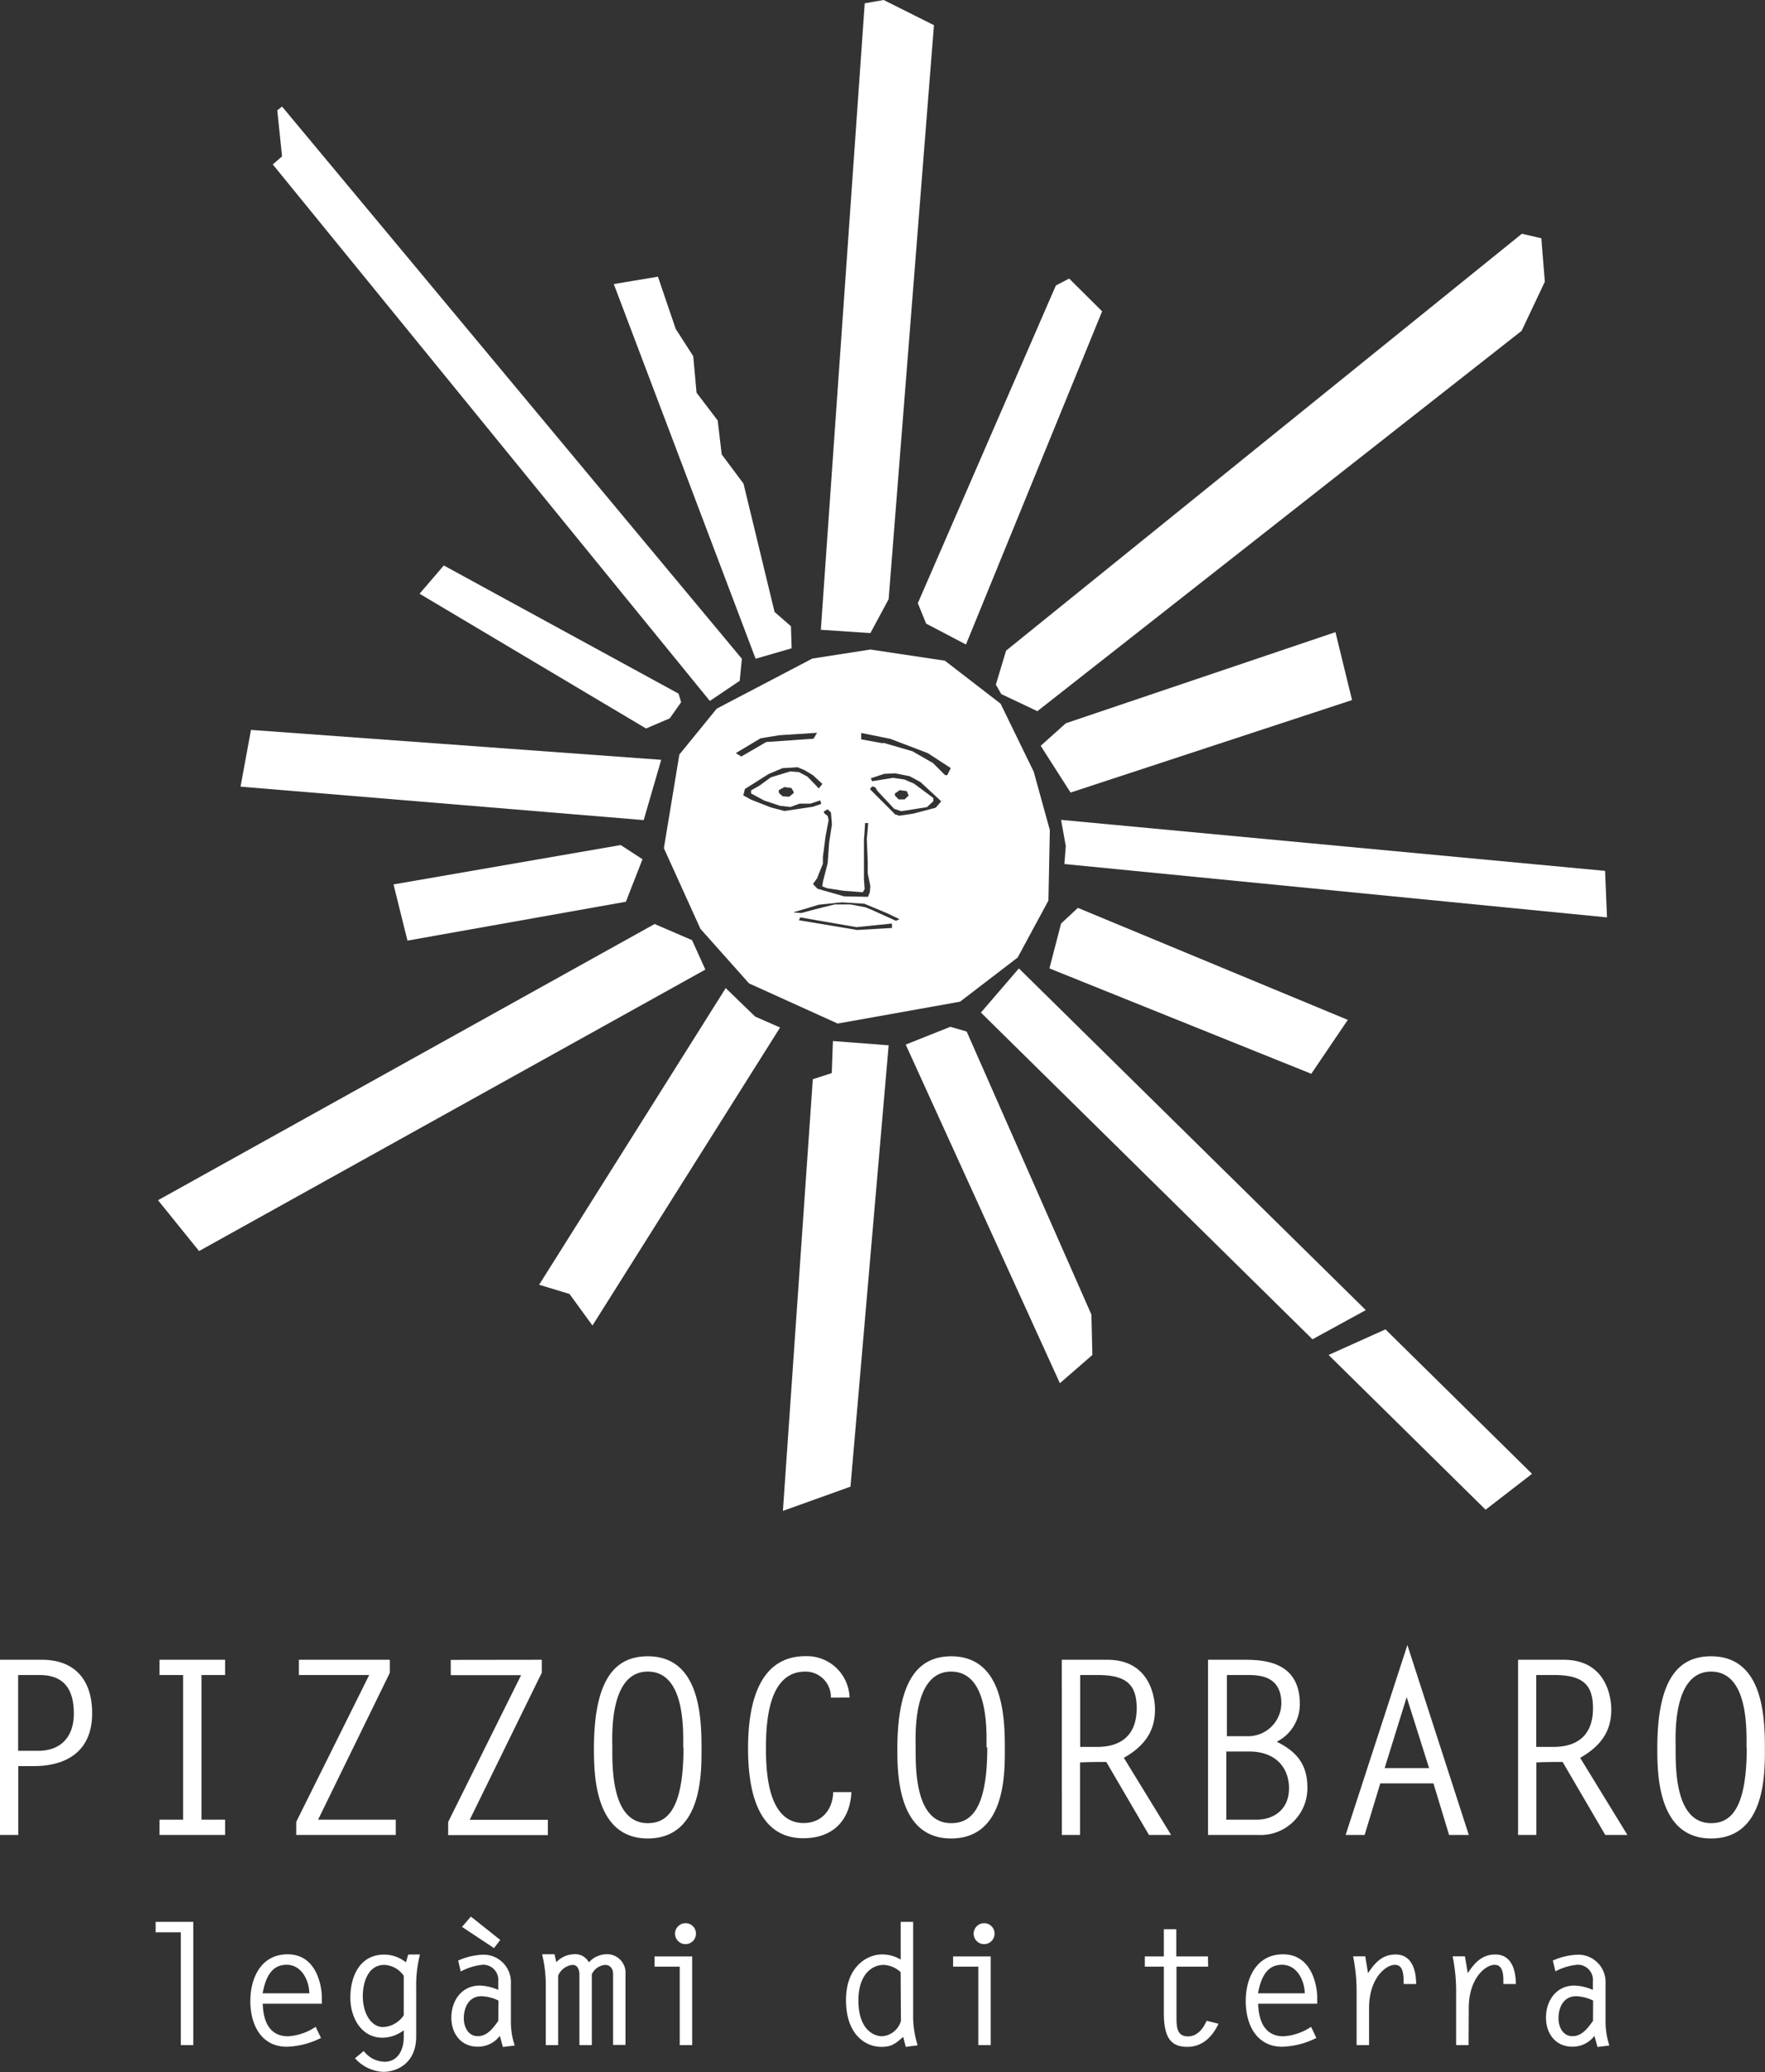 <?xml version="1.0" encoding="UTF-8"?> <svg xmlns="http://www.w3.org/2000/svg" viewBox="0 0 298.8 350.56"><rect x="0" y="0" width="298.8" height="350.56" fill="#333333" stroke="none"/><defs><style>.cls-1,.cls-2{fill:#fff;}.cls-1{fill-rule:evenodd;}</style></defs><g id="Livello_2" data-name="Livello 2"><g id="Livello_1-2" data-name="Livello 1"><g id="Livello_2-2" data-name="Livello 2"><g id="Livello_1-2-2" data-name="Livello 1-2"><polyline class="cls-1" points="146.39 0.56 149.6 0 158.11 4.26 150.44 101.37 147.35 107.11 138.96 106.55 146.39 0.56"></polyline><polyline class="cls-1" points="186.58 52.67 163.53 109.04 156.79 105.51 155.38 102.05 178.75 48.3 181 47.13 186.58 52.67"></polyline><polyline class="cls-1" points="257.64 39.55 260.93 40.31 261.53 47.66 257.6 55.97 175.62 120.32 169.51 117.43 168.59 115.83 170.32 110.08 257.64 39.55"></polyline><polyline class="cls-1" points="228.89 118.44 181.24 134.09 176.18 126.18 180.43 122.37 226.08 106.95 228.89 118.44"></polyline><polyline class="cls-1" points="271.73 147.34 272.05 155.21 180.19 146.18 180.43 143.16 179.63 138.71 271.73 147.34"></polyline><polyline class="cls-1" points="221.99 181.67 177.66 163.84 179.63 156.25 182.48 153.6 228.17 172.55 221.99 181.67"></polyline><polyline class="cls-1" points="172.49 163.84 231.22 221.65 222.19 226.59 166.06 171.31 172.49 163.84"></polyline><polyline class="cls-1" points="224.92 229.24 234.55 224.91 259.36 249.35 251.5 255.42 224.92 229.24"></polyline><polyline class="cls-1" points="163.65 174.52 184.77 222.42 184.93 229.24 179.43 234.02 153.33 176.73 160.88 173.72 163.65 174.52"></polyline><polyline class="cls-1" points="132.54 255.62 137.6 182.59 140.81 181.55 141.01 176.13 150.44 176.85 143.98 251.52 132.54 255.62"></polyline><polyline class="cls-1" points="132.06 173.84 100.3 224.26 96.41 218.92 91.27 217.36 122.86 167.17 127.84 171.99 132.06 173.84"></polyline><polyline class="cls-1" points="33.7 211.66 26.75 203.06 110.82 156.33 117.16 159.06 119.41 164.04 33.7 211.66"></polyline><polyline class="cls-1" points="66.62 149.63 105.08 142.97 108.77 145.37 105.96 152.56 68.98 159.14 66.62 149.63"></polyline><polyline class="cls-1" points="42.49 123.49 111.94 128.55 108.97 138.75 40.72 133.09 42.49 123.49"></polyline><polyline class="cls-1" points="109.37 123.25 71.03 100.45 75.13 95.67 114.87 117.35 115.31 118.8 113.39 121.53 109.37 123.25"></polyline><polyline class="cls-1" points="120.17 118.59 46.18 27.82 47.75 26.46 46.94 18.67 47.75 18.03 125.59 111.45 125.23 115.18 120.17 118.59"></polyline><polyline class="cls-1" points="103.91 48.06 111.38 46.81 114.39 55.64 117.36 60.26 117.92 66.44 121.5 71.14 122.18 76.88 125.87 81.82 131.13 103.54 133.9 105.95 134.02 109.68 127.92 111.45 103.91 48.06"></polyline><path class="cls-1" d="M151,156.25l-6,.61-9.51-1.65-.24.48,9.87,1.65L151,157v-.77m-16.5-2-.08.16,1.24.08,2.41-.65,3.21-.8,2.73,0,2.49.48,1,.4,4.18,1.89.6-.28-2.09-1-3.85-1.61-3.82-.24-3.89.4-4.17,1.25m4.85-8.19-.8,2-.16.44-.72,1,.76.8,4.5,1.29,4.05.08.32-.81.08-1-.44-2.17,0-2-.16-3.81.12-1.2.12-1.49-.52,0-.12,1.81-.08,1v5l0,1.77.12,1.6-.32.52-3.21-.24-2.85-.44-.81-.32.16-.92.77-3,.24-3.42.48-3.13-.16-2-.56-.56-.69.4.16.32.53.41.16.68-.53,2.81-.44,3.45V146m12-8.31.92.32,2.41-.36,3.77-1,.93-1.08-3.5-3.25-1.84-1-2.45-.48-1.85.08-2.29.76.24.49,3.54-.57,1.92.28,1.61.69L158,135l0,.56-1.08,1-4.34.68-1.2-.4-2.81-3-.4-.64-.53-.16-.36.48,4.14,4.14m.08-3.38v.32l.64.65h1l.69-.65-.32-.76-1.21-.16-.84.6m-2-8.63,5,1.45,3.49,2,2.05,2.05h.36l.6-1.2-3.89-2.53L150.72,125l-4.93-1,0,1.09,3.77.68m-17.74,8.07.08.36.6.52,1.08.08.72-.56.08-.24-.4-.68-1.16-.16-.92.48-.08.2m-6,.72,1.33.73,3.37,1.32,2.29.6,4.82-.72,1.4-.48-.16-.6-1.68.56-1.85,0-1.53.56-1.76-.2-2.65-.88-2.25-1.21,0-.52,1.36-.76,2-1.45,3.29-1,1.45.12,1.44.76,1.93,2,.6-.76-1.56-1.45-1.45-.88L135,129.8l-2.53.16-2.37,1-4,2.53-.24,1m-1.28-7.06.92.56,4.22-2.45,8-.56.6-1-6.42.41-3.14.52-4.17,2.49m-9.6.28,6.35-7.79,16.18-8.47,9.83-1.53,12.61,1.89,9.43,7.27L175,130.56l2.73,9.88-.24,11.92L172.28,162l-9.75,7.47-20.72,3.7-15-6.79-8.23-9.23-6.19-13.65L115,127.71"></path></g></g><path class="cls-2" d="M0,280.81H7.12c5.35,0,8.48,3.21,8.48,9.06,0,6.26-4.12,8.93-9.92,8.93H3.09v11.65H0V280.81Zm6.5,15.4c3.58,0,6-2.14,6-6.3,0-4.65-2.14-6.52-5.82-6.52H3.07v12.82Zm31.61-12.82h-4v24.47h4v2.59H27v-2.59h4V283.39H27v-2.58H38.11ZM66,280.81V283L53.85,307.86H67v2.59H50.15v-2.22L62.5,283.39H50.6v-2.58Zm25.72,0V283l-12.2,24.88H92.75v2.59H75.87v-2.22l12.35-24.84H76.31v-2.58Zm17.94-.59c8.65,0,9.1,9.88,9.1,15.41,0,3.95.29,15.41-9.1,15.41-9.15,0-9.11-11.21-9.11-15.41C100.59,283.24,104.72,280.22,109.7,280.22Zm6,15.41c0-2.72.41-12.82-6-12.82-6.6,0-6,11.09-6,12.82,0,3.38-.15,12.82,6,12.82C112.79,308.45,115.71,306.39,115.71,295.63Zm25-8.41a4.29,4.29,0,0,0-4.32-4.41c-6.26,0-6.67,8.48-6.67,13.05,0,4.32.45,12.57,6.38,12.57,3.1,0,4.94-2.32,5-5.23h3.09C143.89,308,141,311,136,311c-8.16,0-9.36-8.93-9.36-15.24,0-6.51,1.36-15.56,9.72-15.56a7.22,7.22,0,0,1,7.46,7Zm20.35-7c8.66,0,9.1,9.88,9.1,15.41,0,3.95.3,15.41-9.1,15.41-9.14,0-9.1-11.21-9.1-15.41C152,283.24,156.13,280.22,161.11,280.22Zm6,15.41c0-2.72.41-12.82-6-12.82-6.59,0-6,11.09-6,12.82,0,3.38-.16,12.82,6,12.82C164.2,308.45,167.14,306.39,167.14,295.63Zm12.74-14.82h7.71c7.41,0,8.07,6.67,8.07,8.4,0,3.05-1.15,5.85-5.27,8.19l8,13.05h-3.75l-7.22-12.35c-1.48,0-3,0-4.45.08v12.27h-3.08Zm6,14.74c4.21,0,6.68-2.14,6.68-6.52,0-3.95-1.66-5.64-6.56-5.64h-3v12.16Zm18.76,14.9V280.81h6.22c3.42,0,9.32.4,9.32,7.48a7.12,7.12,0,0,1-3.91,6.39c3.38,1.65,5.19,3.87,5.19,7.7a7.92,7.92,0,0,1-8.32,8.07Zm3.07-16.71h3.58a5.62,5.62,0,0,0,5.76-5.56c0-4.9-4.13-4.79-6-4.79H207.7v10.35Zm5.19,14.12c2.73,0,5.45-1.61,5.45-5.31,0-3.28-2.06-6.22-6.75-6.22h-3.87v11.53Zm35.89,2.59h-3.34l-2.65-8.73h-9l-2.65,8.73H227.8l10.46-32.13Zm-14.25-11.32h7.52l-3.79-12ZM257,280.81h7.71c7.41,0,8.07,6.67,8.07,8.4,0,3.05-1.15,5.85-5.27,8.19l8,13.05h-3.75l-7.22-12.35c-1.48,0-3,0-4.45.08v12.27H257V280.81Zm6,14.74c4.21,0,6.68-2.14,6.68-6.52,0-3.95-1.66-5.64-6.56-5.64h-3.05v12.16Zm26.67-15.33c8.66,0,9.11,9.88,9.11,15.41,0,3.95.29,15.41-9.11,15.41-9.14,0-9.1-11.21-9.1-15.41C280.59,283.24,284.71,280.22,289.69,280.22Zm6,15.41c0-2.72.4-12.82-6-12.82-6.59,0-6,11.09-6,12.82,0,3.38-.15,12.82,6,12.82C292.79,308.45,295.71,306.39,295.71,295.63Z"></path><path class="cls-2" d="M30.61,326.92H26.35v-1.77h6.37V346H30.61Z"></path><path class="cls-2" d="M44.48,339c.12,4.13,2,5.51,4.27,5.51a9.41,9.41,0,0,0,4.69-1.6l.9,1.88a13.83,13.83,0,0,1-5.76,1.49c-4.43,0-6.2-3.82-6.2-7.73s1.82-7.91,6.32-7.91c5,0,5.78,5.58,5.78,7.21V339Zm7.89-1.76c-.08-2.48-1.48-4.83-3.84-4.83s-3.51,1.79-4.07,4.83Z"></path><path class="cls-2" d="M71.1,330.66a21.06,21.06,0,0,0-.64,5.61v8.26c0,4.69-3.43,6-5.59,6a6.84,6.84,0,0,1-4.77-2.3L61.58,347a4.55,4.55,0,0,0,3.54,1.82c2.22,0,3.23-2,3.23-4.15v-1.18a6,6,0,0,1-3.59,1.26c-3.68,0-5.45-3.51-5.45-6.76,0-3.57,1.57-7.3,5.73-7.3A5.88,5.88,0,0,1,68.72,332l.39-1.32Zm-2.75,3.62a4.21,4.21,0,0,0-3.28-1.85c-2.78,0-3.65,3-3.65,5.27,0,2.92,1.4,5.25,3.45,5.25a4.44,4.44,0,0,0,3.48-2Z"></path><path class="cls-2" d="M77.56,331.7a11.32,11.32,0,0,1,4.32-1,4.64,4.64,0,0,1,4.61,4.85V342a12.48,12.48,0,0,0,.65,4.07l-2,.25-.53-1.88a4.59,4.59,0,0,1-3.74,1.83c-2.86,0-4.46-2.25-4.46-4.92,0-2.89,1.77-5.42,4.8-5.42a8.36,8.36,0,0,1,3.14.73v-1.43a2.57,2.57,0,0,0-2.58-2.83A10,10,0,0,0,78,333.55Zm7.13-3.49-1.06,1.38L78.21,326l1.51-1.74Zm-.31,10.25a7.25,7.25,0,0,0-2.86-.73c-2.13,0-3,1.86-3,3.76,0,1.41.73,3,2.36,3s2.61-1.38,3.48-2.59Z"></path><path class="cls-2" d="M92.39,335.63a21.06,21.06,0,0,0-.62-5h2.1l.31,1.35a4.2,4.2,0,0,1,2.95-1.35A2.6,2.6,0,0,1,99.69,332a4.11,4.11,0,0,1,2.89-1.37,3.12,3.12,0,0,1,3.31,3.34v12h-2.1V334c0-1-.54-1.57-1.38-1.57a2.81,2.81,0,0,0-2.22,1.57v12h-2.1V334.14c0-.79-.23-1.71-1.18-1.71a3,3,0,0,0-2.42,1.82V346h-2.1Z"></path><path class="cls-2" d="M115.07,332.73h-4.26V331h6.37v15h-2.11Zm2.75-5.58a1.77,1.77,0,1,1-1.76-1.77A1.74,1.74,0,0,1,117.82,327.15Z"></path><path class="cls-2" d="M153.34,346.3l-.44-1.69c-1.27,1.12-1.94,1.69-3.68,1.69-2.64,0-6-2-6-7.92,0-5.73,3.65-7.72,6.09-7.72a6.08,6.08,0,0,1,3.17.87v-6.38h2.11v15.47a16.61,16.61,0,0,0,.76,5.42Zm-.87-12.64a4.55,4.55,0,0,0-2.83-1.23c-2.25,0-4.32,1.88-4.32,6,0,4.89,2.55,6.07,4,6.07a3.56,3.56,0,0,0,3.2-2.59Z"></path><path class="cls-2" d="M165.62,332.73h-4.27V331h6.37v15h-2.1Zm2.75-5.58a1.77,1.77,0,1,1-1.77-1.77A1.75,1.75,0,0,1,168.37,327.15Z"></path><path class="cls-2" d="M204.53,332.73h-5.36v8.57c0,1.46,0,3.23,1.94,3.23,1.6,0,2.58-1.32,3.17-2.64l2,.5c-1,2.17-2.72,3.91-5.25,3.91s-4-1.18-4-5.68v-7.89h-3.22V331h3.22v-4.61h2.11V331h5.36Z"></path><path class="cls-2" d="M213,339c.11,4.13,2,5.51,4.27,5.51a9.38,9.38,0,0,0,4.68-1.6l.9,1.88a13.82,13.82,0,0,1-5.75,1.49c-4.44,0-6.21-3.82-6.21-7.73s1.83-7.91,6.32-7.91c5,0,5.78,5.58,5.78,7.21V339Zm7.89-1.76c-.09-2.48-1.49-4.83-3.85-4.83s-3.51,1.79-4.07,4.83Z"></path><path class="cls-2" d="M231.77,346h-2.11v-8.62a30.19,30.19,0,0,0-.59-6.4h2.05l.48,2.86c1.15-1.77,2.42-3.17,4.66-3.17,2.81,0,3.48,2.75,3.48,5h-2.1c-.06-1.12.11-3.25-1.49-3.25s-4.38,2.35-4.38,7.3Z"></path><path class="cls-2" d="M248.62,346h-2.11v-8.62a30.19,30.19,0,0,0-.59-6.4H248l.48,2.86c1.15-1.77,2.41-3.17,4.66-3.17,2.81,0,3.48,2.75,3.48,5h-2.11c0-1.12.12-3.25-1.48-3.25s-4.38,2.35-4.38,7.3Z"></path><path class="cls-2" d="M262.88,331.7a11.32,11.32,0,0,1,4.32-1,4.64,4.64,0,0,1,4.61,4.85V342a12.74,12.74,0,0,0,.64,4.07l-2,.25-.53-1.88a4.6,4.6,0,0,1-3.74,1.83c-2.86,0-4.46-2.25-4.46-4.92,0-2.89,1.77-5.42,4.8-5.42a8.36,8.36,0,0,1,3.14.73v-1.43a2.57,2.57,0,0,0-2.58-2.83,10,10,0,0,0-3.76,1.12Zm6.82,6.76a7.25,7.25,0,0,0-2.86-.73c-2.13,0-3,1.86-3,3.76,0,1.41.73,3,2.36,3s2.61-1.38,3.48-2.59Z"></path></g></g></svg> 
